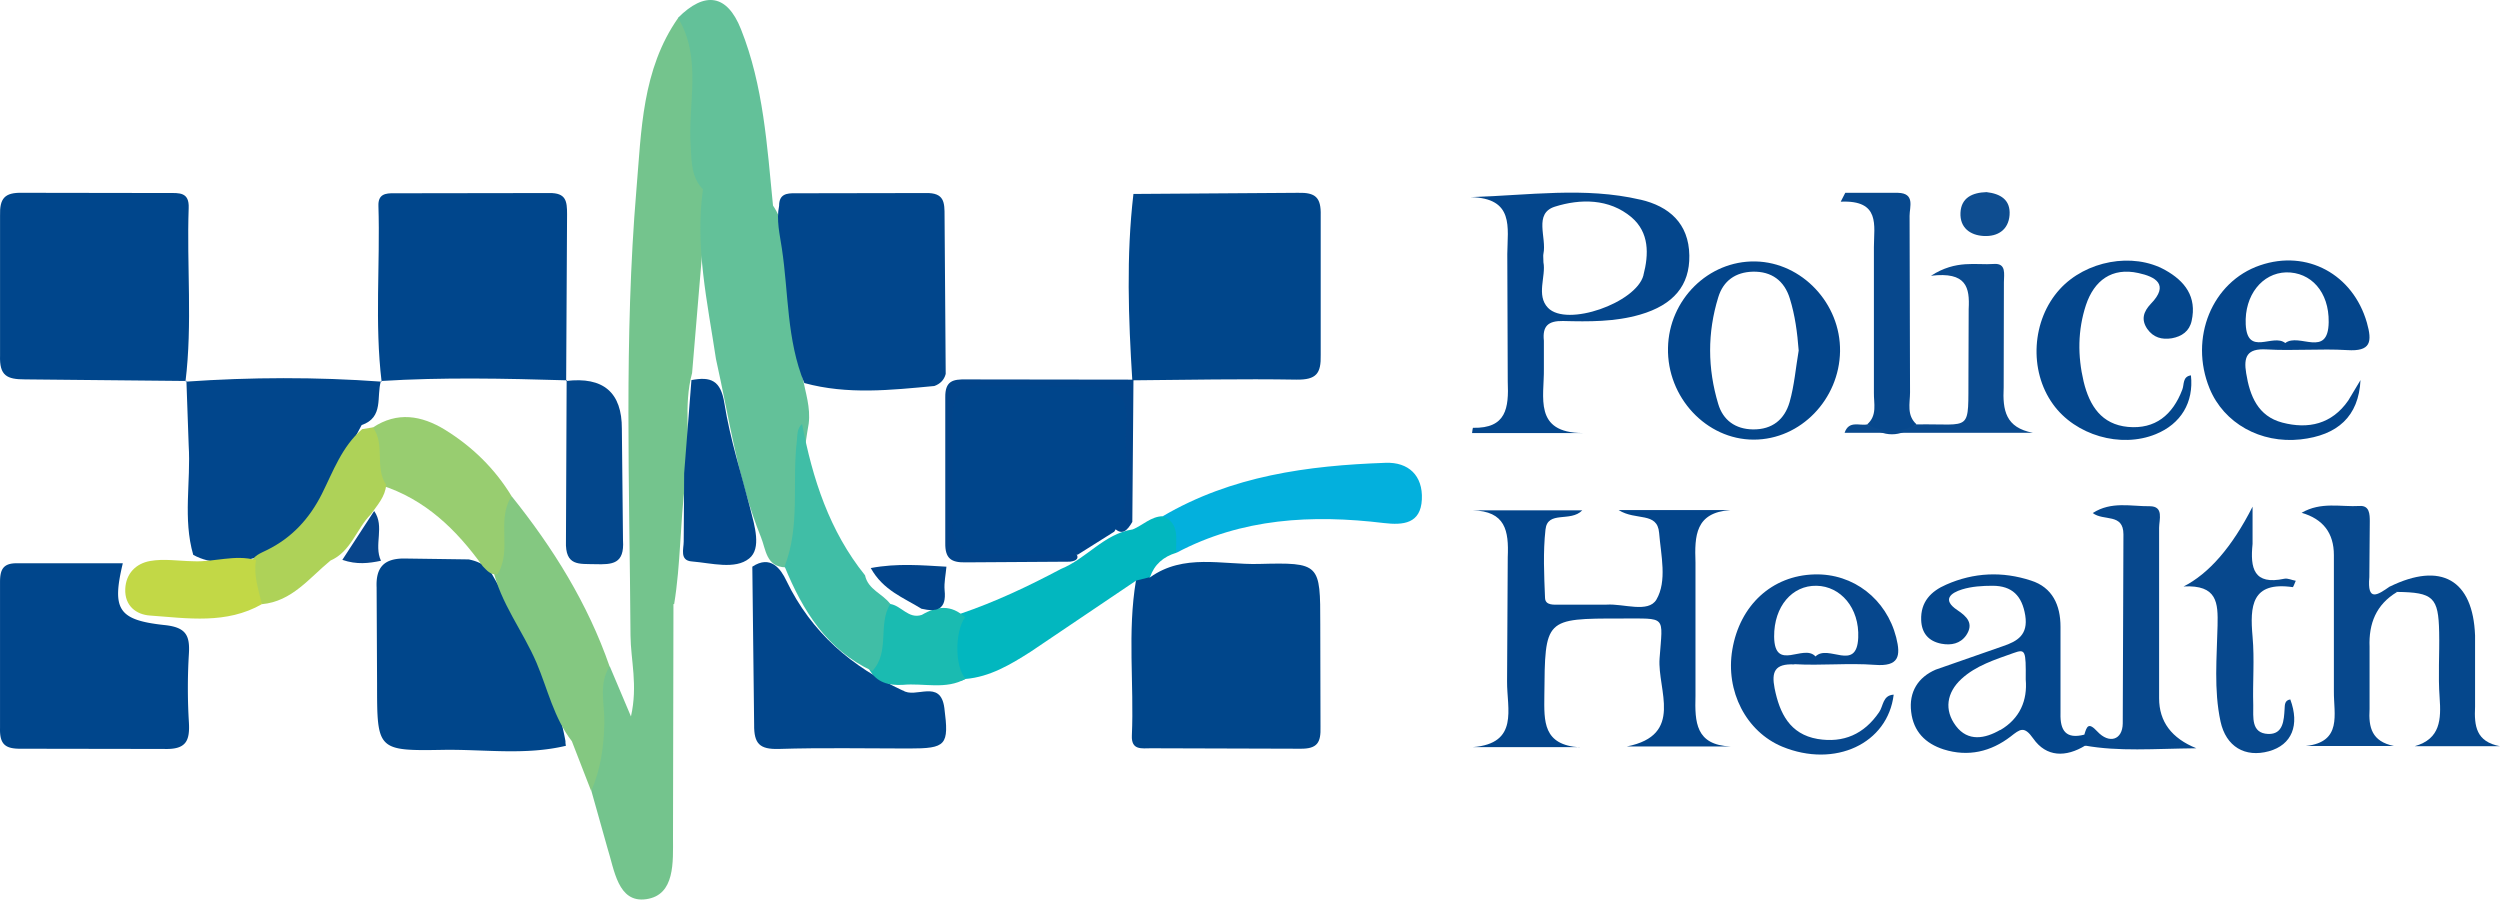 <svg xmlns="http://www.w3.org/2000/svg" xmlns:v="https://vecta.io/nano" width="110" height="40" fill="none"><path d="M29.632 26.574l-.02 10.26c0 1.09.1 2.55-1.18 2.73-1.25.18-1.4-1.3-1.71-2.27l-.7-2.49c-.06-1.49.23-2.96.2-4.45 0-.41-.02-.94.61-1.03l.93 2.2c.31-1.38-.01-2.47-.02-3.56-.04-6.54-.29-13.09.26-19.62.22-2.59.24-5.28 1.84-7.56.96.44.93 1.34.98 2.19.1 1.74-.19 3.5.32 5.22l-.69 8.22c-.39 1.43-.07 2.89-.22 4.33-.01.16-.04.33-.08.48-.23 1.78-.2 3.59-.49 5.36l-.03-.01z" fill="#74c48d"></path><path d="M8.202 16.763l-7.1-.07c-.8 0-1.13-.16-1.1-1.05v-6.15c-.02-.76.19-1.03.99-1.01l6.42.01c.47 0 .92-.05.89.66-.09 2.54.17 5.09-.14 7.63l.03-.03.01.01zm16.729-.029c-2.72-.08-5.44-.14-8.17.03l.03.03c-.31-2.57-.06-5.16-.14-7.73-.02-.52.3-.57.71-.56l6.81-.01c.74-.01.78.36.78.93l-.04 7.35.03-.03-.01-.01z" fill="#00468c"></path><path d="M49.881 8.534l7.23-.05c.77-.02 1.02.2 1 .99v6.14c.02.82-.19 1.1-1.06 1.09-2.41-.04-4.82.01-7.23.03-.17-2.73-.27-5.47.05-8.2h.01zm.721 16.87c1.48-1.06 3.18-.55 4.78-.59 2.71-.07 2.71-.02 2.71 2.66l.01 4.51c.02.68-.13.97-.89.96l-6.57-.02c-.4 0-.87.1-.84-.56.1-2.27-.2-4.55.18-6.82.15-.28.36-.27.61-.14h.01z" fill="#00468b"></path><path d="M30.922 8.324c-.5-.53-.49-1.18-.53-1.86-.14-1.9.52-3.88-.56-5.68 1.18-1.18 2.16-1.04 2.77.5.99 2.48 1.15 5.14 1.41 7.76.89 1.33.54 2.9.83 4.35.21 1.05.31 2.14.47 3.21.13.67.36 1.33.27 2.04-.18 1.03-.31 2.04-.21 3.1.1 1.12 0 2.28-.8 3.22-.87-.02-.87-.79-1.09-1.33-1.02-2.52-1.39-5.21-1.98-7.84-.37-2.48-.93-4.94-.57-7.47h-.01z" fill="#63c199"></path><path d="M5.401 24.794c-.48 2.02-.21 2.49 1.85 2.71.94.1 1.11.46 1.06 1.27a25.02 25.02 0 0 0 0 3c.05.84-.13 1.21-1.09 1.18l-6.28-.01c-.69.01-.96-.17-.94-.91v-6.42c0-.56.14-.84.76-.83h4.64v.01z" fill="#00468c"></path><path d="M34.281 9.054c0-.51.32-.56.73-.55l5.72-.01c.83-.02.83.42.83 1.02l.05 6.94c-.07.27-.25.44-.5.53-1.91.18-3.82.39-5.72-.13-.78-1.9-.69-3.95-.99-5.93-.09-.61-.25-1.24-.12-1.87z" fill="#01468c"></path><path d="M24.881 32.604a.75.75 0 0 0 .02.21c-1.79.43-3.61.15-5.41.18-2.9.05-2.9.01-2.9-2.91l-.02-4.24c-.04-.9.35-1.26 1.18-1.27l2.87.04c.41.08.81.27 1.01.62 1.33 2.35 2.76 4.66 3.25 7.38v-.01z" fill="#00468b"></path><path d="M8.172 16.793c2.87-.2 5.74-.21 8.62 0l-.03-.03c-.21.68.14 1.6-.85 1.94l-1.89 3.57c-1.21 2.19-3.99 3-5.52 2.14-.46-1.59-.1-3.22-.2-4.82l-.1-2.84-.03.03v.01z" fill="#01468c"></path><path d="M69.481 32.874h-4.68c2.05-.16 1.5-1.69 1.51-2.89l.03-5.47c.05-1.17-.1-2.02-1.55-2.06h4.83c-.52.54-1.53-.01-1.62.85-.11.99-.06 2-.02 3 .01.35.4.3.66.3h2.05c.75-.05 1.83.38 2.19-.22.48-.82.2-1.95.12-2.94-.08-.94-1.02-.52-1.78-1h4.91c-1.54.11-1.57 1.13-1.53 2.3v5.88c-.03 1.14 0 2.16 1.55 2.22h-4.57c2.53-.5 1.34-2.49 1.44-3.87.14-1.93.33-1.75-1.69-1.76-3.37 0-3.35 0-3.38 3.39-.01 1.13-.07 2.18 1.57 2.28l-.04-.01z" fill="#03458b"></path><path d="M39.722 30.374c.55.39 1.66-.53 1.83.78.21 1.64.09 1.78-1.56 1.78-1.91 0-3.82-.04-5.73.02-.83.02-1.09-.22-1.08-1.07l-.08-6.95c.8-.53 1.25.09 1.5.62 1.1 2.28 2.87 3.79 5.12 4.83v-.01z" fill="#01468c"></path><path d="M72.171 8.784c-2.44-.57-4.9-.19-7.47-.11 1.94.04 1.63 1.34 1.62 2.5l.02 5.61c.05 1.17-.06 2.07-1.53 2.04-.01 0-.03.15-.04.23h4.87c-2.18-.01-1.69-1.59-1.71-2.83v-1.23c-.07-.65.19-.88.84-.87 1.14.03 2.28.04 3.39-.28 1.48-.43 2.19-1.29 2.17-2.6-.02-1.42-.9-2.17-2.15-2.46h-.01zm.14 3.33c-.32 1.21-3.37 2.29-4.2 1.43-.53-.55-.08-1.4-.2-2 0-.2-.02-.3 0-.38.15-.71-.44-1.77.5-2.07 1.11-.35 2.39-.37 3.38.47.78.67.76 1.62.52 2.54v.01zm19.711 20.31c-.03-.14-.17-.17-.31-.1-.81.21-1.07-.18-1.05-.93v-3.82c0-.94-.35-1.73-1.3-2.03-1.25-.41-2.51-.36-3.73.18-.67.29-1.13.76-1.1 1.56.02.57.32.93.89 1.04.43.08.83 0 1.09-.37.35-.52.03-.83-.39-1.11-.69-.46-.28-.76.21-.91.42-.13.89-.16 1.34-.16.86 0 1.3.44 1.44 1.31.13.84-.33 1.13-.99 1.35l-2.95 1.03c-.77.33-1.19.98-1.08 1.86.1.86.62 1.39 1.43 1.65 1.08.34 2.08.1 2.95-.57.41-.32.59-.48.99.09.58.83 1.44.83 2.29.31.18-.06.33-.17.28-.38h-.01zm-4.01-.31c-.67.39-1.42.53-1.95-.17s-.41-1.47.24-2.07c.64-.59 1.48-.85 2.29-1.14.53-.19.55-.12.54 1.16.08.92-.25 1.72-1.12 2.23v-.01z" fill="#04468c"></path><path d="M26.822 29.324c-.5.79-.21 1.66-.23 2.48-.02 1.04-.16 2.04-.58 3l-.85-2.19c-.79-1.02-1.06-2.28-1.55-3.44-.6-1.41-1.59-2.63-1.93-4.16.13-.61.08-1.24.14-1.85.05-.53.08-1.08.69-1.33 1.82 2.27 3.35 4.72 4.31 7.49z" fill="#84c881"></path><path d="M77.232 11.504c-2.06-.04-3.8 1.68-3.84 3.8-.05 2.18 1.69 4.04 3.77 4.04s3.77-1.79 3.8-3.89-1.68-3.91-3.72-3.95h-.01zm1.51 6.19c-.22.76-.76 1.21-1.61 1.2-.78-.01-1.32-.41-1.53-1.12-.47-1.56-.48-3.13 0-4.69.22-.73.76-1.11 1.52-1.13.83-.02 1.39.4 1.63 1.18.23.74.33 1.5.39 2.29-.13.76-.19 1.53-.4 2.27z" fill="#03458b"></path><path d="M51.162 22.714c3.03-1.78 6.38-2.23 9.8-2.35 1.01-.04 1.65.56 1.6 1.61-.05 1.07-.82 1.14-1.67 1.04-3.16-.38-6.25-.22-9.13 1.31-.39-.47-.47-1.05-.59-1.61h-.01z" fill="#03b0dd"></path><path d="M78.952 29.224c1.18.07 2.37-.06 3.55.03 1.05.08 1.14-.38.93-1.21-.43-1.68-1.88-2.82-3.6-2.77-1.86.05-3.28 1.35-3.61 3.31-.31 1.83.61 3.61 2.2 4.27 2.31.95 4.64-.13 4.9-2.29-.49.03-.45.5-.64.77-.66.97-1.57 1.37-2.71 1.18-1.22-.21-1.67-1.13-1.89-2.23-.14-.72 0-1.09.87-1.05v-.01zm.98-3.45c1.05.02 1.89.97 1.83 2.29-.07 1.52-1.32.26-1.88.82-.52-.58-1.8.71-1.82-.87-.01-1.34.8-2.26 1.86-2.24h.01z" fill="#06478d"></path><path d="M51.162 22.714c.77.32.56 1.01.59 1.61-.56.17-.96.51-1.15 1.07l-.61.15-4.64 3.13c-.88.56-1.79 1.11-2.87 1.2-.27.15-.65.15-.65-.14-.03-.93-.55-1.96.43-2.73 1.53-.52 2.99-1.21 4.42-1.97 1.12-.45 1.9-1.55 3.16-1.74.44-.18.8-.57 1.32-.58z" fill="#02b7bf"></path><path d="M99.722 15.374c1.18.07 2.37-.04 3.55.03 1.05.07 1.11-.36.87-1.21-.61-2.12-2.63-3.23-4.7-2.52-2.11.72-3.13 3.2-2.22 5.42.63 1.53 2.24 2.43 4 2.24 1.63-.18 2.56-1.01 2.64-2.61l-.54.9c-.72 1.04-1.76 1.27-2.9.97-1.07-.28-1.43-1.17-1.59-2.17-.12-.72.03-1.1.89-1.05zm.86-3.39c1.1-.02 1.9.86 1.88 2.19-.02 1.61-1.31.45-1.91.92-.54-.44-1.67.61-1.74-.82-.06-1.28.72-2.26 1.78-2.29h-.01z" fill="#04458b"></path><path d="M96.401 16.514c.13 1.19-.44 2.14-1.55 2.59-1.54.63-3.54.05-4.52-1.32-1.07-1.48-.94-3.7.3-5.06 1.14-1.25 3.21-1.64 4.64-.84.86.48 1.4 1.17 1.16 2.24-.1.45-.43.68-.87.76-.44.07-.81-.03-1.08-.41-.28-.41-.17-.76.15-1.1.84-.86.2-1.2-.54-1.36-1.17-.26-1.95.33-2.31 1.41-.36 1.1-.37 2.23-.1 3.37.26 1.07.79 1.88 1.95 1.99 1.2.11 1.97-.53 2.39-1.64.09-.22 0-.58.39-.63h-.01z" fill="#04468c"></path><path d="M24.902 16.764c1.647-.2 2.467.503 2.46 2.11l.05 4.9c.07 1.05-.47 1.07-1.23 1.05-.7-.02-1.32.1-1.28-1.01l.03-7.09-.03.03v.01z" fill="#03478c"></path><path d="M22.511 21.834c-.69 1.06.04 2.37-.62 3.43-.31.05-.47-.17-.65-.35-1.16-1.61-2.53-2.95-4.49-3.57-.5-.79-.56-1.64-.35-2.53 1.08-.72 2.15-.53 3.17.09 1.2.74 2.2 1.71 2.94 2.93z" fill="#98cd70"></path><path d="M105.461 26.053c-.91.55-1.24 1.38-1.2 2.41v2.73c-.05.82.1 1.43 1.07 1.63h-3.87c1.61-.18 1.22-1.4 1.23-2.4v-6c0-.967-.473-1.587-1.42-1.86.86-.5 1.73-.25 2.55-.3.44-.03.45.36.45.68l-.02 2.45c-.1 1.1.36.79.89.42.13.05.28.07.32.24zm-13.73 6.751c.05-.16.29-.33-.02-.48.11-.37.18-.56.57-.14.52.56 1.11.38 1.12-.35l.03-8.32c0-.95-.87-.57-1.35-.94.82-.53 1.69-.29 2.51-.3.63 0 .41.6.41.95v7.5c0 1.027.547 1.76 1.64 2.2-1.9.02-3.4.15-4.91-.12zm4.332-6.99c1.133-.573 2.15-1.747 3.05-3.52v1.64c-.11 1.07.05 1.82 1.401 1.53.15-.03.32.06.5.09-.06.14-.111.28-.131.28-1.82-.26-1.889.83-1.77 2.18.09 1 0 2 .03 3.01.01.52-.11 1.24.66 1.27.66.02.69-.6.72-1.11.01-.17 0-.37.25-.41.42 1.13.071 2-.94 2.28-1.05.29-1.89-.2-2.13-1.31-.3-1.4-.16-2.82-.13-4.23.02-.98 0-1.79-1.5-1.71l-.01.01zm-13.911-7.14c.46-.39.29-.93.3-1.4v-6.4c0-.95.3-2.08-1.46-2l.2-.39h2.32c.76.02.51.62.51 1.01l.02 7.77c0 .48-.16 1.01.29 1.41-.72.58-1.45.58-2.18 0z" fill="#07488d"></path><path d="M82.152 18.674c.73.38 1.45.38 2.18 0 2.48-.04 2.26.41 2.28-2.22l.01-2.86c.05-.94-.09-1.65-1.66-1.46 1.12-.72 1.98-.46 2.77-.52.56-.04.44.46.44.8l-.01 4.63c-.05 1.01.08 1.77 1.29 2h-8.29c.19-.56.66-.3.99-.37z" fill="#0a4a8e"></path><path d="M16.412 18.814c.55.76.06 1.75.58 2.52-.04.52-.39.89-.67 1.29-.64.64-.87 1.64-1.78 2.04-.93.76-1.69 1.8-3.02 1.92-.6-.48-.67-1.1-.49-1.8.12-.34.43-.44.71-.58 1.1-.54 1.87-1.38 2.42-2.47.5-1 .88-2.08 1.77-2.85l.48-.08v.01z" fill="#aed258"></path><path d="M105.463 26.054l-.32-.24c2.26-1.11 3.67-.31 3.76 2.15v3.13c-.04.85.04 1.54 1.1 1.74h-3.76c1.14-.32 1.17-1.18 1.1-2.15-.07-.95 0-1.91-.02-2.86-.03-1.55-.26-1.76-1.86-1.78v.01z" fill="#05478c"></path><path d="M11.261 24.664c-.11.67.12 1.29.26 1.92-1.56.89-3.26.62-4.92.5-.6-.04-1.12-.42-1.09-1.17.03-.69.48-1.12 1.09-1.23s1.26 0 1.89.01c.92.05 1.84-.31 2.77-.05v.02z" fill="#c2d846"></path><path d="M39.162 26.574c.5.07.81.68 1.4.48.66-.39 1.3-.46 1.9.11-.46.63-.45 2.22.03 2.7-.88.5-1.85.18-2.77.27-.61.03-1.14-.09-1.47-.67.02-.75.29-1.46.34-2.21.02-.31.04-.75.58-.69l-.01.01z" fill="#1abbb1"></path><path d="M47.102 24.714l-4.63.03c-.63.01-.89-.18-.88-.85v-6.41c-.01-.73.34-.8.92-.79l7.36.01-.05 6.26c-.22.37-.46.67-.87.19.25-1.39.23-2.8.22-4.2 0-1-.46-1.53-1.47-1.55-1.36-.03-2.72-.03-4.09 0-.82.02-1.26.43-1.29 1.26l-.02 3.81c0 1.02.5 1.45 1.5 1.51 1.17.06 2.37-.25 3.49.28.23.29.1.41-.21.45h.02z" fill="#02448a"></path><path d="M87.411 8.454c.6.07 1.06.33 1.01 1.01-.05.65-.52.95-1.13.92s-1.06-.37-1.03-1.02c.03-.67.53-.89 1.14-.91h.01z" fill="#0e4d90"></path><path d="M35.292 18.654c.46 2.41 1.2 4.71 2.77 6.66.13.63.78.81 1.11 1.26-.56.9 0 2.11-.79 2.95-2-.93-3.06-2.65-3.86-4.6.7-1.79.32-3.69.54-5.53.03-.27 0-.54.23-.74z" fill="#40bea6"></path><path d="M41.643 24.934c-.03.35-.11.7-.08 1.04.09.85-.34.97-1.02.81-.77-.48-1.68-.8-2.23-1.79 1.17-.22 2.25-.12 3.33-.06z" fill="#02448a"></path><path d="M30.103 20.824l.32-4.1c.84-.16 1.29 0 1.45 1.02.25 1.57.74 3.09 1.14 4.64.19.75.5 1.75-.05 2.19-.62.5-1.66.2-2.52.13-.55-.04-.36-.55-.36-.88l.02-3.01v.01z" fill="#01458b"></path><path d="M49.042 23.384l-1.62 1.02c-1.36 0-2.73-.02-4.09-.02-.96 0-1.43-.44-1.43-1.4v-4.64c0-.89.45-1.35 1.34-1.35l4.78.01c1 .02 1.66.45 1.54 1.6-.17 1.59.44 3.28-.53 4.78h.01z" fill="#00458b"></path><path d="M16.463 22.484c.48.68-.03 1.49.3 2.19-.53.11-1.06.18-1.7-.04l1.4-2.15z" fill="#08458b"></path></svg>